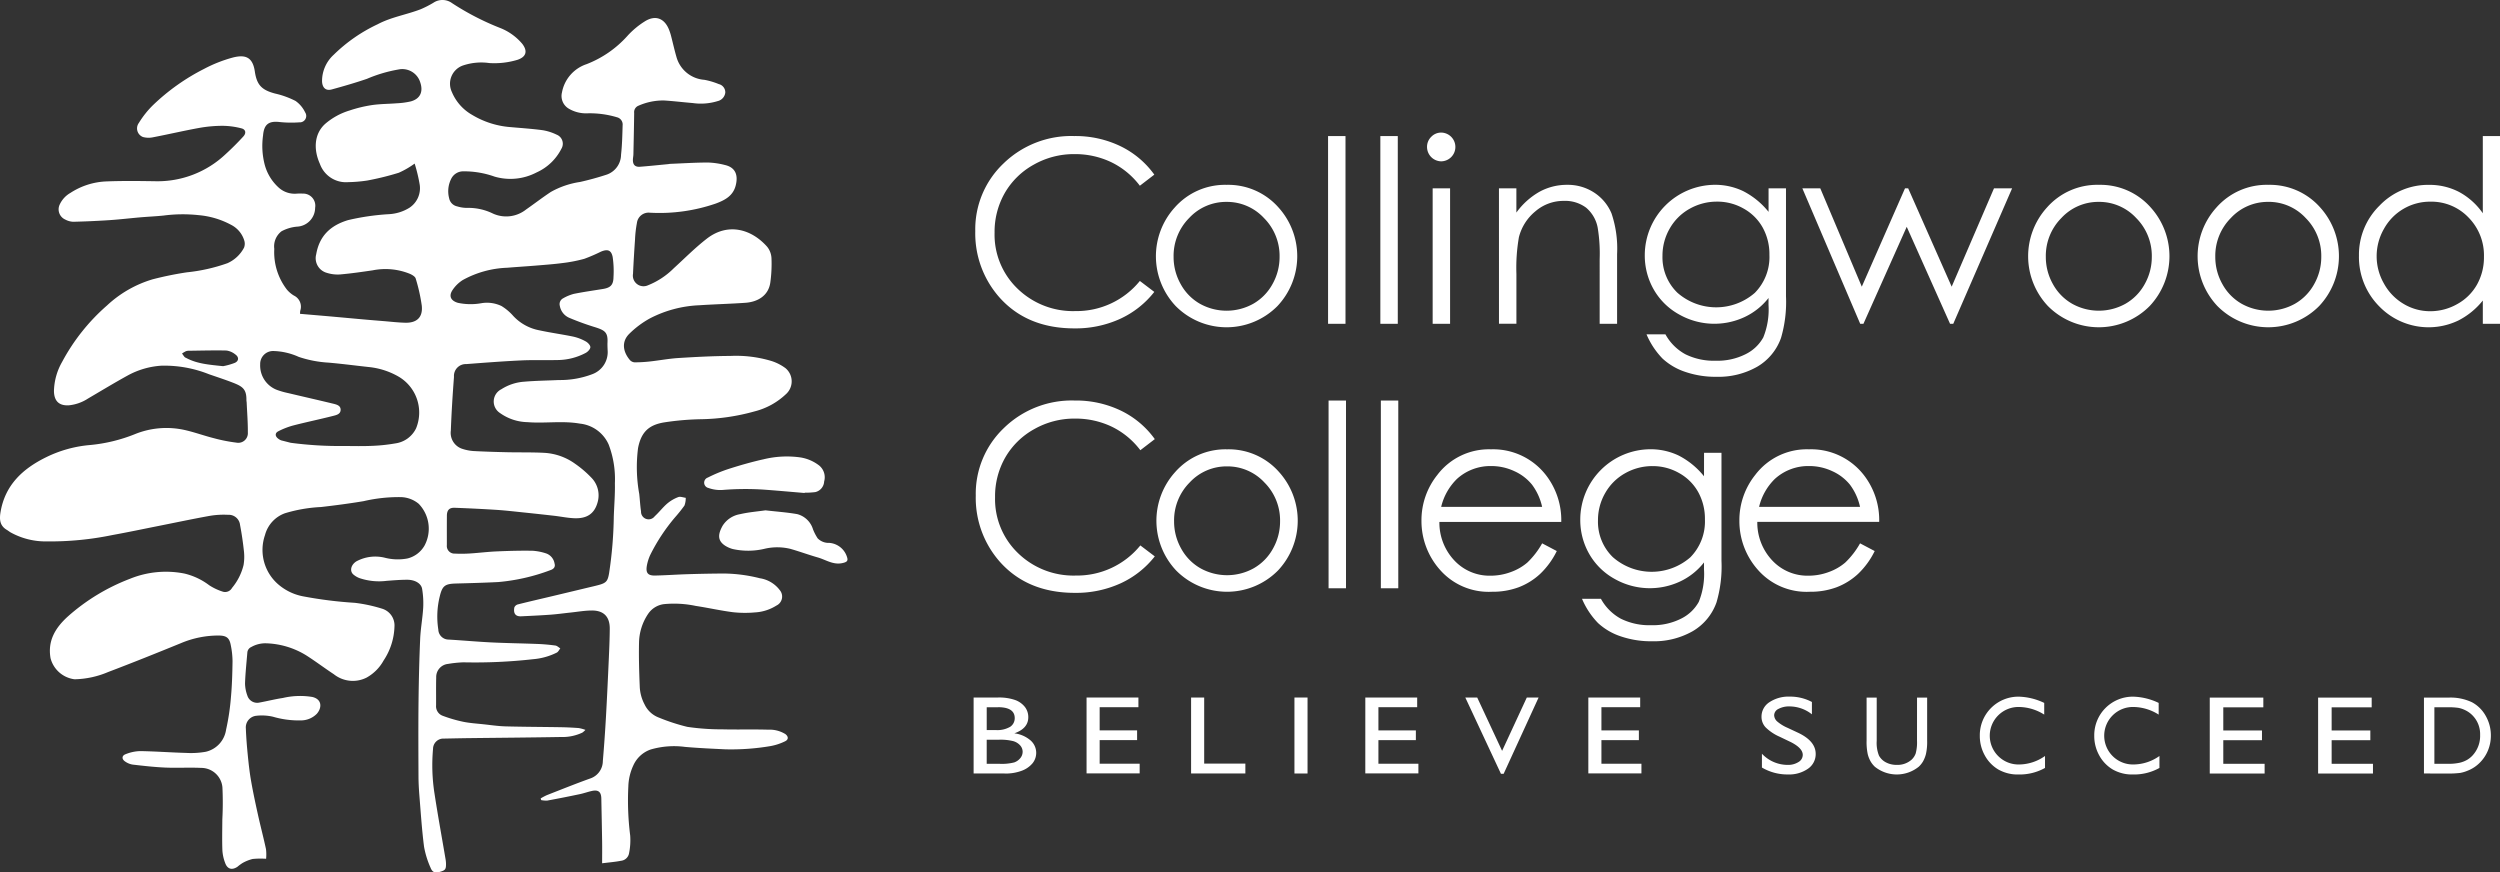 <svg xmlns="http://www.w3.org/2000/svg" width="420" height="146.576" viewBox="0 0 420 146.576">
  <rect x="0" y="0" width="420" height="146.576" fill="#333333" stroke="none"/>
  <g id="College_Logo" data-name="College Logo" transform="translate(-50 -40)">
    <g id="collingwood-college" transform="translate(50 40)">
      <path id="Path_3723" data-name="Path 3723" d="M131.866,123.281a5.031,5.031,0,0,0-2.817-.694c-2.564-.078-5.133.01-7.7-.057a39.621,39.621,0,0,1-5.868-.415,32.793,32.793,0,0,1-4.765-1.55,4.343,4.343,0,0,1-2.429-2.227,6.926,6.926,0,0,1-.81-2.987c-.1-2.43-.172-4.867-.123-7.3a8.909,8.909,0,0,1,1.579-4.99,3.768,3.768,0,0,1,2.61-1.566,17.619,17.619,0,0,1,5.347.3c2.083.315,4.144.785,6.232,1.054a18.428,18.428,0,0,0,3.693.037,7.52,7.52,0,0,0,3.616-1.148,1.677,1.677,0,0,0,.555-2.617,5.155,5.155,0,0,0-3.325-1.973,25.647,25.647,0,0,0-6.971-.791q-2.662.029-5.324.112c-1.771.058-3.541.187-5.312.222-1.212.024-1.583-.441-1.388-1.623a7.5,7.5,0,0,1,.562-1.814,31.126,31.126,0,0,1,4.205-6.375,24.258,24.258,0,0,0,1.555-1.948,3.51,3.51,0,0,0,.214-1.3c-.423-.05-.9-.253-1.256-.119a6.306,6.306,0,0,0-1.846,1.078c-.757.651-1.369,1.468-2.107,2.142a1.276,1.276,0,0,1-2.3-.818c-.147-.968-.191-1.951-.3-2.926a25.266,25.266,0,0,1-.2-7.714c.541-2.829,1.958-3.889,4.309-4.3a45.944,45.944,0,0,1,6.24-.545,35.374,35.374,0,0,0,9.071-1.328,11.839,11.839,0,0,0,5.192-2.854,2.883,2.883,0,0,0-.049-4.4,8.111,8.111,0,0,0-2.3-1.183,20.54,20.54,0,0,0-6.947-.867c-2.906.016-5.814.167-8.716.35-1.613.1-3.212.405-4.822.582a23.1,23.1,0,0,1-2.551.144,1.163,1.163,0,0,1-.781-.369c-1.173-1.365-1.481-3.077-.122-4.423a15.668,15.668,0,0,1,3.458-2.586,19.764,19.764,0,0,1,8.306-2.212c2.581-.171,5.169-.232,7.749-.414,2.008-.142,3.865-1.148,4.183-3.413a22.785,22.785,0,0,0,.195-4.074,3.307,3.307,0,0,0-.726-1.925c-2.681-3.026-6.631-4.073-10.134-1.363-1.962,1.519-3.72,3.3-5.561,4.977a12.848,12.848,0,0,1-4.342,2.862,1.79,1.79,0,0,1-2.5-1.931c.088-1.92.206-3.838.338-5.756A19.293,19.293,0,0,1,107,37.464a1.982,1.982,0,0,1,2.191-1.729,29.026,29.026,0,0,0,11.071-1.544c1.523-.567,2.893-1.283,3.338-3.037.43-1.694-.006-3.026-1.821-3.436a12.928,12.928,0,0,0-2.832-.414c-2.112,0-4.224.139-6.337.223-.127.005-.253.037-.381.05-1.571.15-3.142.319-4.716.438-.83.063-1.212-.356-1.185-1.2.009-.3.077-.593.083-.891.05-2.309.1-4.619.13-6.929a1.16,1.16,0,0,1,.663-1.21,10.3,10.3,0,0,1,4.335-.906c1.618.1,3.23.3,4.845.434a9.552,9.552,0,0,0,4.18-.327,1.662,1.662,0,0,0,1.284-1.433,1.419,1.419,0,0,0-1.088-1.423,12.209,12.209,0,0,0-2.433-.722,5.253,5.253,0,0,1-4.7-3.9c-.336-1.161-.595-2.343-.9-3.513a8.8,8.8,0,0,0-.317-.97c-.762-1.955-2.3-2.556-4.083-1.433A13.9,13.9,0,0,0,105.4,6.039a17.876,17.876,0,0,1-6.856,4.74,6.179,6.179,0,0,0-4.132,4.743,2.465,2.465,0,0,0,1.16,2.744,5.7,5.7,0,0,0,2.989.776,15.929,15.929,0,0,1,5.115.666,1.256,1.256,0,0,1,.923,1.364c-.046,1.643-.083,3.292-.264,4.923a3.576,3.576,0,0,1-2.37,3.328c-1.488.49-3.005.906-4.534,1.25a14.179,14.179,0,0,0-4.9,1.68c-1.415.937-2.763,1.975-4.156,2.948a5.376,5.376,0,0,1-5.548.684,9.381,9.381,0,0,0-4.384-.959,5.613,5.613,0,0,1-1.636-.254A1.732,1.732,0,0,1,75.454,33.3a4.614,4.614,0,0,1,.335-3.237,2.249,2.249,0,0,1,2.039-1.28,15.32,15.32,0,0,1,5.258.888,9.467,9.467,0,0,0,7.054-.7,8.635,8.635,0,0,0,4.177-3.987,1.633,1.633,0,0,0-.805-2.362,8.446,8.446,0,0,0-2.347-.748c-1.8-.243-3.608-.358-5.413-.521A14.628,14.628,0,0,1,79.319,19.3a7.928,7.928,0,0,1-3.408-3.85,3.247,3.247,0,0,1,1.748-4.407,9.613,9.613,0,0,1,4.544-.45,13.453,13.453,0,0,0,4.726-.542c1.469-.492,1.756-1.451.815-2.683a9.324,9.324,0,0,0-3.8-2.7,44.485,44.485,0,0,1-8-4.141A2.727,2.727,0,0,0,72.814.46a17.549,17.549,0,0,1-2.156,1.1c-2.373.912-4.917,1.3-7.205,2.511a26.751,26.751,0,0,0-7.4,5.138,5.972,5.972,0,0,0-1.949,4.5c.063,1.042.632,1.59,1.63,1.317,1.984-.543,3.963-1.117,5.909-1.781a23.78,23.78,0,0,1,5.294-1.57,3.155,3.155,0,0,1,3.661,2.156c.538,1.583,0,2.778-1.6,3.208a13.242,13.242,0,0,1-2.342.313c-1.383.112-2.781.1-4.15.3a22.312,22.312,0,0,0-3.772.909,11.274,11.274,0,0,0-4.1,2.245c-1.917,1.731-1.949,4.39-.89,6.729a4.647,4.647,0,0,0,4.773,3.064,23.712,23.712,0,0,0,3.186-.271A46.544,46.544,0,0,0,67,29.02a14.516,14.516,0,0,0,2.659-1.54,26.578,26.578,0,0,1,.857,3.584A3.93,3.93,0,0,1,68.788,34.9a7.229,7.229,0,0,1-3.363,1.076,40.108,40.108,0,0,0-6.938,1c-2.953.882-4.834,2.649-5.365,5.741a2.547,2.547,0,0,0,1.771,3.118,6.032,6.032,0,0,0,2.27.27c1.824-.158,3.639-.425,5.451-.69a10.89,10.89,0,0,1,6.274.6c.368.168.857.453.948.779a29.232,29.232,0,0,1,1.017,4.524c.222,1.953-.8,2.954-2.782,2.9-1.258-.033-2.514-.183-3.77-.284-1.086-.088-2.173-.177-3.258-.273-1.7-.15-3.4-.311-5.1-.462-1.824-.161-3.649-.314-5.538-.476a3.511,3.511,0,0,1,.036-.522,2.071,2.071,0,0,0-1.062-2.543,4.694,4.694,0,0,1-1.2-1.029,10.29,10.29,0,0,1-2.1-6.814,3.2,3.2,0,0,1,1.211-2.957,6.728,6.728,0,0,1,2.587-.78,3.192,3.192,0,0,0,3.064-3.169,2.034,2.034,0,0,0-2.088-2.383,8.349,8.349,0,0,0-1.091.013,4,4,0,0,1-2.845-.938,7.93,7.93,0,0,1-2.438-3.9,12.5,12.5,0,0,1-.286-4.939c.153-1.866.94-2.485,2.821-2.256a18.73,18.73,0,0,0,3.269.047,1.077,1.077,0,0,0,.979-1.676,4.928,4.928,0,0,0-1.609-1.916,14.577,14.577,0,0,0-3.444-1.246c-2.256-.6-3.068-1.448-3.4-3.717-.367-2.485-1.67-2.826-3.627-2.35a23.308,23.308,0,0,0-4.9,1.926,35.515,35.515,0,0,0-8.556,6.067,15.574,15.574,0,0,0-2.4,3.014,1.547,1.547,0,0,0,.693,2.364,3.619,3.619,0,0,0,1.753.031c2.562-.492,5.105-1.091,7.672-1.555a22.321,22.321,0,0,1,3.944-.358,12.859,12.859,0,0,1,3.195.432c.694.18.816.788.307,1.345-.945,1.034-1.94,2.028-2.974,2.972a16.635,16.635,0,0,1-11.854,4.561c-2.735-.041-5.475-.077-8.206.032A11.878,11.878,0,0,0,11.841,32.4a4.335,4.335,0,0,0-1.8,1.94,1.875,1.875,0,0,0,.914,2.541,3.1,3.1,0,0,0,1.335.376q3.041-.071,6.077-.271c1.744-.117,3.483-.324,5.225-.475,1.3-.112,2.6-.163,3.9-.3a24.764,24.764,0,0,1,5.877-.066,14.013,14.013,0,0,1,5.454,1.626,4.395,4.395,0,0,1,2.205,2.613A1.814,1.814,0,0,1,41,41.6a5.82,5.82,0,0,1-2.789,2.617,29.172,29.172,0,0,1-6.825,1.534,56.269,56.269,0,0,0-5.734,1.17,19.29,19.29,0,0,0-7.685,4.406A33.569,33.569,0,0,0,10.434,60.8a10.342,10.342,0,0,0-1.37,4.876c.019,1.68.83,2.509,2.5,2.418a7.194,7.194,0,0,0,3.214-1.134c2.219-1.3,4.415-2.636,6.668-3.874a13.531,13.531,0,0,1,5.65-1.649,20.147,20.147,0,0,1,7.994,1.427c1.342.468,2.7.905,4.019,1.419,1.621.628,2.316,1.084,2.29,2.934,0,.148.036.3.043.445.073,1.659.208,3.319.194,4.977a1.614,1.614,0,0,1-1.92,1.724,27.243,27.243,0,0,1-3.8-.749c-1.657-.422-3.273-1.014-4.941-1.386a14.079,14.079,0,0,0-8.342.721,26.772,26.772,0,0,1-7.477,1.812,20.646,20.646,0,0,0-7.448,2.074C3.8,78.765.851,81.489.088,86.035c-.205,1.223-.132,2.293,1.069,2.992.2.118.384.27.584.393a12.12,12.12,0,0,0,6.118,1.536,51.623,51.623,0,0,0,11-1.064c2.572-.464,5.13-1.006,7.694-1.516,2.9-.576,5.789-1.191,8.7-1.715a14.218,14.218,0,0,1,3.061-.174A1.913,1.913,0,0,1,40.329,88.2c.285,1.485.5,2.987.661,4.49a8.447,8.447,0,0,1-.071,2.232,9.534,9.534,0,0,1-1.938,3.845,1.331,1.331,0,0,1-1.49.651,9.3,9.3,0,0,1-2.336-1.09,11.187,11.187,0,0,0-4.178-1.973,16.005,16.005,0,0,0-9.162.889A33.766,33.766,0,0,0,11.4,103.566c-2.073,1.881-3.436,4.066-2.906,7.026a4.778,4.778,0,0,0,4.036,3.527,15.145,15.145,0,0,0,5.638-1.219c4.11-1.559,8.188-3.2,12.259-4.862a16.155,16.155,0,0,1,6.338-1.269c1.268.014,1.774.383,2,1.6a13.983,13.983,0,0,1,.3,2.725c-.027,2.006-.084,4.018-.266,6.015a39.408,39.408,0,0,1-.819,5.484,4.456,4.456,0,0,1-3.393,3.7,14.135,14.135,0,0,1-3.249.2c-2.6-.071-5.205-.268-7.809-.308a7.072,7.072,0,0,0-2.418.515c-.66.237-.693.822-.108,1.22a3.029,3.029,0,0,0,1.281.532c1.82.211,3.645.42,5.474.5,2,.087,4.018-.042,6.021.055a3.579,3.579,0,0,1,3.587,3.266,53.483,53.483,0,0,1-.014,5.362c-.011,1.745-.055,3.492.008,5.236a7.2,7.2,0,0,0,.466,2.108c.372,1.043,1.151,1.253,2.069.633a7.719,7.719,0,0,1,.822-.608,6.646,6.646,0,0,1,1.745-.7,13.82,13.82,0,0,1,2.243-.028,7.557,7.557,0,0,0-.018-1.612c-.406-1.911-.91-3.8-1.333-5.709s-.832-3.816-1.17-5.738c-.251-1.423-.41-2.864-.553-4.3-.149-1.506-.273-3.017-.329-4.528a1.967,1.967,0,0,1,1.717-2.135,8.3,8.3,0,0,1,2.832.154,15.462,15.462,0,0,0,4.733.62,3.752,3.752,0,0,0,2.64-1.112c.849-.957.936-2.423-.752-2.826a12.735,12.735,0,0,0-4.947.168c-1.324.2-2.627.533-3.945.773a1.73,1.73,0,0,1-2.026-1.177,6.162,6.162,0,0,1-.389-2.049c.059-1.725.243-3.446.387-5.168a1.107,1.107,0,0,1,.661-.938,4.782,4.782,0,0,1,2.443-.625,13.594,13.594,0,0,1,6.823,2.049c1.571,1.005,3.062,2.135,4.621,3.16a5.114,5.114,0,0,0,5.486.554,7.312,7.312,0,0,0,2.853-2.864,10.84,10.84,0,0,0,1.83-5.693,2.937,2.937,0,0,0-2.108-3.03,25.418,25.418,0,0,0-4.535-.974A70.088,70.088,0,0,1,51,100.2a8.944,8.944,0,0,1-3.981-1.8,7.643,7.643,0,0,1-2.5-8.509A5.341,5.341,0,0,1,47.86,86.23a24.843,24.843,0,0,1,6.081-1.05c2.387-.276,4.773-.588,7.142-.985a26.066,26.066,0,0,1,6.337-.678,4.894,4.894,0,0,1,2.928,1.126,6.018,6.018,0,0,1,.966,7.024,4.544,4.544,0,0,1-2.864,2.156,8.706,8.706,0,0,1-3.8-.125,6.688,6.688,0,0,0-4.762.6c-.935.576-1.2,1.642-.506,2.232a3.509,3.509,0,0,0,.978.581,10.213,10.213,0,0,0,4.6.47c1.151-.088,2.305-.184,3.458-.182,1.314,0,2.362.629,2.5,1.549a14.658,14.658,0,0,1,.182,3.1c-.1,1.761-.435,3.511-.511,5.272-.153,3.521-.237,7.047-.276,10.572-.046,4.131-.024,8.263-.007,12.394,0,1.128.062,2.259.152,3.384.231,2.864.418,5.737.782,8.585a15.153,15.153,0,0,0,1.11,3.56c.3.754.766.877,1.507.671.944-.263,1.083-.432,1.071-1.37a5,5,0,0,0-.073-.763c-.624-3.686-1.3-7.364-1.863-11.058a30.781,30.781,0,0,1-.243-7.477,1.74,1.74,0,0,1,1.833-1.735c1.389-.027,2.779-.06,4.168-.077,5.16-.062,10.319-.1,15.479-.19a7.832,7.832,0,0,0,3.6-.734,3.467,3.467,0,0,0,.522-.46,6.619,6.619,0,0,0-1.121-.308c-1-.074-2.008-.125-3.013-.142-3.1-.053-6.2-.058-9.3-.142-1.233-.034-2.462-.22-3.692-.352-1.145-.124-2.3-.192-3.428-.425a23.454,23.454,0,0,1-3.461-1.015,1.7,1.7,0,0,1-1.075-1.735c.014-1.558-.022-3.116.021-4.672a2.211,2.211,0,0,1,1.982-2.293,19.1,19.1,0,0,1,2.61-.266,87.469,87.469,0,0,0,11.713-.529,10.819,10.819,0,0,0,3.967-1.115c.245-.14.386-.46.575-.7-.275-.166-.536-.439-.829-.478-.993-.136-2-.227-3-.266-2.586-.1-5.175-.132-7.759-.258-2.386-.116-4.767-.337-7.153-.476a1.738,1.738,0,0,1-1.752-1.677,14.117,14.117,0,0,1,.245-5.587c.436-1.814.906-2.107,2.766-2.156,2.35-.062,4.7-.127,7.051-.245a32.835,32.835,0,0,0,8.785-2.008c.514-.173.86-.511.68-1.113A2.162,2.162,0,0,0,91.819,93a8.921,8.921,0,0,0-2.357-.474c-2.007-.033-4.018.021-6.024.109-1.513.066-3.021.257-4.534.353a22.607,22.607,0,0,1-2.49.018,1.283,1.283,0,0,1-1.343-1.424c0-1.648-.007-3.3.006-4.945.007-.934.405-1.366,1.32-1.331,2.327.088,4.655.2,6.978.347,1.513.1,3.02.275,4.528.431q2.607.27,5.211.567c1.145.131,2.284.376,3.431.413,1.9.062,3.284-.624,3.845-2.657a4.233,4.233,0,0,0-1.083-4.2,17.671,17.671,0,0,0-2.7-2.3,9.787,9.787,0,0,0-5.161-1.83c-2.03-.108-4.067-.057-6.1-.1-1.922-.042-3.844-.1-5.763-.2a7.583,7.583,0,0,1-1.871-.357,2.819,2.819,0,0,1-1.972-3.093c.11-3.008.3-6.014.528-9.015a1.988,1.988,0,0,1,2.071-2.145c3.065-.234,6.13-.47,9.2-.616,2.052-.1,4.112-.017,6.167-.064a10.237,10.237,0,0,0,4.707-1.208c.347-.189.769-.637.767-.962s-.428-.768-.777-.958a7.718,7.718,0,0,0-2.066-.8c-1.912-.4-3.857-.656-5.765-1.074a7.992,7.992,0,0,1-4.341-2.4,8.587,8.587,0,0,0-1.981-1.673,5.639,5.639,0,0,0-3.435-.464,10.231,10.231,0,0,1-3.881-.071c-1.189-.343-1.593-1.128-.907-2.152a5.784,5.784,0,0,1,1.71-1.675,16.647,16.647,0,0,1,7.488-2.069c1.6-.135,3.2-.229,4.793-.362,1.51-.125,3.024-.232,4.526-.432a24.46,24.46,0,0,0,3.625-.708,28.43,28.43,0,0,0,2.8-1.208c1.113-.461,1.726-.256,1.956.9a16.241,16.241,0,0,1,.142,3.359c-.018,1.321-.478,1.8-1.746,2.012-1.639.268-3.286.5-4.912.826a7.312,7.312,0,0,0-1.815.753,1.1,1.1,0,0,0-.546,1.261,2.681,2.681,0,0,0,1.618,2.025,44.859,44.859,0,0,0,4.361,1.58c1.562.5,2.11.846,2.033,2.514-.019.427,0,.856.017,1.284a3.953,3.953,0,0,1-2.572,4.078,15.19,15.19,0,0,1-5.624.983c-1.921.093-3.847.111-5.761.275A8.17,8.17,0,0,0,84.213,65.4,2.3,2.3,0,0,0,84,69.389a8.2,8.2,0,0,0,4.591,1.531c2.942.242,5.9-.268,8.842.249a5.951,5.951,0,0,1,4.82,3.508,16.3,16.3,0,0,1,1.048,6.5c.041,1.855-.118,3.714-.184,5.572a68.941,68.941,0,0,1-.792,9.563c-.225,1.276-.445,1.609-1.7,1.954-.653.179-1.314.325-1.972.483q-3.037.729-6.075,1.454c-1.859.442-3.722.868-5.574,1.336a.9.9,0,0,0-.591.5c-.165.828.037,1.557,1.146,1.5,1.642-.078,3.285-.152,4.924-.272,1.128-.082,2.249-.241,3.375-.36,1.187-.125,2.375-.337,3.563-.343,2.012-.01,3.031,1.054,3.019,3.056-.011,1.646-.08,3.292-.154,4.937-.149,3.307-.3,6.614-.486,9.919q-.21,3.7-.524,7.392a3.105,3.105,0,0,1-2.16,2.931c-2.436.875-4.838,1.842-7.248,2.786a9.915,9.915,0,0,0-1.037.55q.042.14.082.281a4.015,4.015,0,0,0,1.035.08c1.839-.338,3.672-.7,5.5-1.088.665-.14,1.309-.378,1.973-.525,1.094-.242,1.575.152,1.6,1.258.046,2.438.1,4.876.136,7.314.017,1.145,0,2.291,0,3.576,1.156-.146,2.175-.225,3.171-.419a1.541,1.541,0,0,0,1.329-1.157,10.978,10.978,0,0,0,.214-3.084,47.226,47.226,0,0,1-.311-8.244,8.967,8.967,0,0,1,.855-3.572,4.96,4.96,0,0,1,2.893-2.638,14.011,14.011,0,0,1,5.772-.439c2.256.2,4.521.3,6.784.409a39.414,39.414,0,0,0,7.533-.537,9.273,9.273,0,0,0,2.469-.8c.659-.3.608-.857.006-1.273M39.46,60.955a10.889,10.889,0,0,1-1.982.563c-2.361-.247-4.373-.4-6.2-1.383a.886.886,0,0,1-.271-.158c-.155-.186-.285-.391-.425-.589a5.674,5.674,0,0,1,.631-.375,1.308,1.308,0,0,1,.5-.086c2.108-.027,4.218-.09,6.325-.04a3.04,3.04,0,0,1,1.483.648c.64.443.632,1.1-.062,1.42M69.895,71.971a4.554,4.554,0,0,1-3.5,2.523,28.963,28.963,0,0,1-4.061.416c-1.384.058-2.772.029-4.158.019H58.16l-.425,0a62.967,62.967,0,0,1-8.9-.539c-.5-.126-1.008-.264-1.511-.384a1.736,1.736,0,0,1-.609-.33c-.519-.4-.54-.929.047-1.226a12.762,12.762,0,0,1,2.529-.979c2.215-.571,4.457-1.035,6.674-1.6.523-.133,1.236-.281,1.259-1s-.633-.9-1.185-1.036c-2.557-.618-5.123-1.2-7.683-1.808a13.21,13.21,0,0,1-1.832-.525,4.373,4.373,0,0,1-2.814-4.3,2.166,2.166,0,0,1,2.215-2.231,10.976,10.976,0,0,1,4.264.987,19.049,19.049,0,0,0,4.985.963c2.249.193,4.488.491,6.732.735a12.549,12.549,0,0,1,4.942,1.552,6.993,6.993,0,0,1,3.049,8.762" transform="translate(0.001 0)" fill="#fff"/>
      <path id="Path_3724" data-name="Path 3724" d="M247.261,168.01a3.382,3.382,0,0,0-2.95-2.3,2.566,2.566,0,0,1-1.957-.765,8.27,8.27,0,0,1-.785-1.517,3.759,3.759,0,0,0-2.656-2.55c-1.719-.3-3.47-.422-5.329-.635-1.355.195-2.828.309-4.25.641a4.3,4.3,0,0,0-2.956,1.959c-.813,1.464-.843,2.505.439,3.343a4.713,4.713,0,0,0,1.272.557,11.949,11.949,0,0,0,5.442-.065,9.356,9.356,0,0,1,4.252.04c1.545.443,3.058,1,4.6,1.441,1.359.389,2.586,1.295,4.146.941.744-.169,1-.366.727-1.092" transform="translate(-104.987 -74.506)" fill="#fff"/>
      <path id="Path_3725" data-name="Path 3725" d="M230.968,143.808c-1.9.431-3.781.966-5.637,1.559a24.771,24.771,0,0,0-3.62,1.49.909.909,0,0,0,.108,1.748,5.868,5.868,0,0,0,2.366.334,47.155,47.155,0,0,1,7.1-.044c2.232.164,4.462.368,6.693.555,0-.017,0-.035.007-.052a12.62,12.62,0,0,0,1.783-.1,1.924,1.924,0,0,0,1.488-1.786,2.558,2.558,0,0,0-.823-2.67,6.914,6.914,0,0,0-3.177-1.371,16.444,16.444,0,0,0-6.285.341" transform="translate(-102.799 -66.626)" fill="#fff"/>
      <path id="Path_3726" data-name="Path 3726" d="M557.883,226.343l-1.755-.843a7.79,7.79,0,0,1-2.351-1.57,2.57,2.57,0,0,1-.7-1.777A2.881,2.881,0,0,1,554.4,219.7a5.8,5.8,0,0,1,3.437-.941,7.761,7.761,0,0,1,3.708.9v2.074a6.078,6.078,0,0,0-3.754-1.327,3.727,3.727,0,0,0-1.86.414,1.214,1.214,0,0,0-.728,1.06,1.465,1.465,0,0,0,.536,1.074,6.784,6.784,0,0,0,1.724,1.052l1.765.826q2.951,1.4,2.952,3.551a2.968,2.968,0,0,1-1.3,2.494,5.55,5.55,0,0,1-3.379.959,8.384,8.384,0,0,1-4.354-1.163v-2.321a5.937,5.937,0,0,0,4.331,1.876,3.206,3.206,0,0,0,1.808-.478,1.4,1.4,0,0,0,.722-1.2q0-1.165-2.126-2.211" transform="translate(-257.144 -101.727)" fill="#fff"/>
      <path id="Path_3727" data-name="Path 3727" d="M594.549,219.069h1.7v7.246a9.276,9.276,0,0,1-.2,2.22,5.026,5.026,0,0,1-.491,1.247,3.884,3.884,0,0,1-.715.891,5.879,5.879,0,0,1-7.38.009,4.089,4.089,0,0,1-.715-.9,4.882,4.882,0,0,1-.482-1.22,9.726,9.726,0,0,1-.19-2.266v-7.227h1.7v7.246a5.755,5.755,0,0,0,.381,2.5,2.8,2.8,0,0,0,1.16,1.128,3.769,3.769,0,0,0,1.836.425,3.539,3.539,0,0,0,2.454-.85,2.64,2.64,0,0,0,.719-1.078,7.137,7.137,0,0,0,.22-2.129Z" transform="translate(-272.488 -101.869)" fill="#fff"/>
      <path id="Path_3728" data-name="Path 3728" d="M632.575,228.731v2.01a8.746,8.746,0,0,1-4.423,1.1,6.557,6.557,0,0,1-3.457-.859,6.188,6.188,0,0,1-2.246-2.366,6.672,6.672,0,0,1-.827-3.262,6.479,6.479,0,0,1,6.564-6.588,10.531,10.531,0,0,1,4.257,1.05v1.964a8.093,8.093,0,0,0-4.17-1.279,4.831,4.831,0,1,0-.018,9.658,7.625,7.625,0,0,0,4.318-1.425" transform="translate(-289.014 -101.727)" fill="#fff"/>
      <path id="Path_3729" data-name="Path 3729" d="M668.575,228.731v2.01a8.745,8.745,0,0,1-4.422,1.1,6.557,6.557,0,0,1-3.457-.859,6.189,6.189,0,0,1-2.246-2.366,6.672,6.672,0,0,1-.827-3.262,6.479,6.479,0,0,1,6.564-6.588,10.53,10.53,0,0,1,4.257,1.05v1.964a8.093,8.093,0,0,0-4.17-1.279,4.831,4.831,0,1,0-.018,9.658,7.624,7.624,0,0,0,4.318-1.425" transform="translate(-305.788 -101.727)" fill="#fff"/>
      <path id="Path_3730" data-name="Path 3730" d="M693.866,219.069h9V220.7h-6.727v3.892h6.5v1.635h-6.5v3.966h6.943v1.627h-9.215Z" transform="translate(-322.626 -101.869)" fill="#fff"/>
      <path id="Path_3731" data-name="Path 3731" d="M727.866,219.069h9V220.7h-6.727v3.892h6.5v1.635h-6.5v3.966h6.943v1.627h-9.215Z" transform="translate(-338.423 -101.869)" fill="#fff"/>
      <path id="Path_3732" data-name="Path 3732" d="M761.078,231.815V219.069H765.2a8.39,8.39,0,0,1,3.949.781,5.765,5.765,0,0,1,2.312,2.3,6.6,6.6,0,0,1,.858,3.308,6.48,6.48,0,0,1-.473,2.449,6.208,6.208,0,0,1-1.349,2.056,5.9,5.9,0,0,1-2.075,1.379,6,6,0,0,1-1.27.38,16.343,16.343,0,0,1-2.207.1Zm3.941-11.12h-2.189v9.493h2.242a8.618,8.618,0,0,0,2.04-.187,4.675,4.675,0,0,0,1.212-.475,4.156,4.156,0,0,0,.889-.708,4.835,4.835,0,0,0,1.3-3.463A4.476,4.476,0,0,0,769.178,222a4.256,4.256,0,0,0-1.125-.8,4.571,4.571,0,0,0-1.2-.411,11.769,11.769,0,0,0-1.83-.1" transform="translate(-353.853 -101.869)" fill="#fff"/>
      <path id="Path_3733" data-name="Path 3733" d="M310.892,231.8h-5.2V219.037h4.026a8.272,8.272,0,0,1,2.97.425,3.678,3.678,0,0,1,1.628,1.169,2.782,2.782,0,0,1,.561,1.722q0,1.883-2.343,2.7a5.129,5.129,0,0,1,2.679,1.152,2.782,2.782,0,0,1,.39,3.865,4.279,4.279,0,0,1-1.776,1.252,7.711,7.711,0,0,1-2.931.485m-1.111-11.138h-1.892V224.5h1.463a4.27,4.27,0,0,0,2.5-.557,1.725,1.725,0,0,0,.743-1.444q0-1.837-2.816-1.836m.165,5.464h-2.057v4.048h2.167a8.422,8.422,0,0,0,2.447-.233,2.271,2.271,0,0,0,1.034-.726,1.68,1.68,0,0,0,.39-1.061,1.613,1.613,0,0,0-.412-1.069,2.455,2.455,0,0,0-1.171-.722,8.744,8.744,0,0,0-2.4-.237" transform="translate(-142.125 -101.854)" fill="#fff"/>
      <path id="Path_3734" data-name="Path 3734" d="M341.157,219.037h8.712v1.627h-6.512v3.892h6.291v1.635h-6.291v3.966h6.721v1.627h-8.921Z" transform="translate(-158.615 -101.854)" fill="#fff"/>
      <path id="Path_3735" data-name="Path 3735" d="M373.976,219.037h2.2v11.1h6.919V231.8h-9.118Z" transform="translate(-173.873 -101.854)" fill="#fff"/>
      <rect id="Rectangle_4968" data-name="Rectangle 4968" width="2.199" height="12.765" transform="translate(217.467 117.183)" fill="#fff"/>
      <path id="Path_3736" data-name="Path 3736" d="M428.683,219.037h8.712v1.627h-6.512v3.892h6.292v1.635h-6.292v3.966H437.6v1.627h-8.92Z" transform="translate(-199.309 -101.854)" fill="#fff"/>
      <path id="Path_3737" data-name="Path 3737" d="M470.411,219.037h1.981l-5.874,12.819h-.451l-5.989-12.819h2L466.26,228Z" transform="translate(-213.907 -101.854)" fill="#fff"/>
      <path id="Path_3738" data-name="Path 3738" d="M498.7,219.037h8.712v1.627h-6.512v3.892h6.292v1.635h-6.292v3.966h6.721v1.627H498.7Z" transform="translate(-231.86 -101.854)" fill="#fff"/>
      <path id="Path_3739" data-name="Path 3739" d="M336.455,132.264l-2.426,1.862a13.271,13.271,0,0,0-4.821-3.964,14.112,14.112,0,0,0-6.18-1.349,13.663,13.663,0,0,0-6.818,1.767,12.694,12.694,0,0,0-4.862,4.748,13.134,13.134,0,0,0-1.725,6.7,12.582,12.582,0,0,0,3.859,9.39,13.371,13.371,0,0,0,9.735,3.764,13.689,13.689,0,0,0,10.813-5.061l2.426,1.841a15.5,15.5,0,0,1-5.741,4.528,18.011,18.011,0,0,1-7.686,1.6q-8.074,0-12.737-5.375a16.217,16.217,0,0,1-3.911-10.959,15.237,15.237,0,0,1,4.737-11.367,16.331,16.331,0,0,1,11.869-4.611,17.42,17.42,0,0,1,7.78,1.7,15.112,15.112,0,0,1,5.689,4.779" transform="translate(-142.452 -58.49)" fill="#fff"/>
      <path id="Path_3740" data-name="Path 3740" d="M374.986,141.093A11.271,11.271,0,0,1,383.7,144.9a12.217,12.217,0,0,1-.178,16.554,12.029,12.029,0,0,1-17.1,0,12.191,12.191,0,0,1-.178-16.533,11.264,11.264,0,0,1,8.737-3.828m-.011,2.866a8.448,8.448,0,0,0-6.276,2.7,9.017,9.017,0,0,0-2.623,6.526,9.249,9.249,0,0,0,1.2,4.6,8.479,8.479,0,0,0,3.232,3.294,9.19,9.19,0,0,0,8.941,0,8.482,8.482,0,0,0,3.232-3.294,9.256,9.256,0,0,0,1.2-4.6,9,9,0,0,0-2.634-6.526,8.459,8.459,0,0,0-6.265-2.7" transform="translate(-168.824 -65.607)" fill="#fff"/>
      <rect id="Rectangle_4969" data-name="Rectangle 4969" width="2.928" height="31.539" transform="translate(223.2 67.291)" fill="#fff"/>
      <rect id="Rectangle_4970" data-name="Rectangle 4970" width="2.928" height="31.539" transform="translate(231.983 67.291)" fill="#fff"/>
      <path id="Path_3741" data-name="Path 3741" d="M466.586,156.883l2.468,1.3a13.444,13.444,0,0,1-2.805,3.849,11.14,11.14,0,0,1-3.579,2.227,12.5,12.5,0,0,1-4.5.763,10.874,10.874,0,0,1-8.708-3.65,12.311,12.311,0,0,1-3.141-8.251,12.166,12.166,0,0,1,2.658-7.717A10.871,10.871,0,0,1,458,141.093a11.227,11.227,0,0,1,9.294,4.413,12.328,12.328,0,0,1,2.512,7.781H449.332a9.262,9.262,0,0,0,2.534,6.5,8.08,8.08,0,0,0,6.052,2.536,9.722,9.722,0,0,0,3.382-.6,8.9,8.9,0,0,0,2.8-1.6,13.683,13.683,0,0,0,2.492-3.23m0-6.128a9.714,9.714,0,0,0-1.707-3.744,8.083,8.083,0,0,0-2.963-2.259,9.083,9.083,0,0,0-3.874-.858,8.344,8.344,0,0,0-5.759,2.154,9.736,9.736,0,0,0-2.659,4.706Z" transform="translate(-207.514 -65.607)" fill="#fff"/>
      <path id="Path_3742" data-name="Path 3742" d="M516.984,141.679h2.928v18.133a21.414,21.414,0,0,1-.837,7.006,9.11,9.11,0,0,1-3.995,4.831,13.132,13.132,0,0,1-6.839,1.694,15.668,15.668,0,0,1-5.26-.828,10.523,10.523,0,0,1-3.8-2.224,13.238,13.238,0,0,1-2.7-4.08h3.179a8.4,8.4,0,0,0,3.351,3.346,10.775,10.775,0,0,0,5.087,1.087,10.513,10.513,0,0,0,5.057-1.115,6.84,6.84,0,0,0,2.942-2.8,12.5,12.5,0,0,0,.88-5.451V160.1a11.081,11.081,0,0,1-4.04,3.21,11.995,11.995,0,0,1-10.97-.439,11.069,11.069,0,0,1-4.271-4.193,11.467,11.467,0,0,1-1.507-5.793,11.839,11.839,0,0,1,11.765-11.8,10.907,10.907,0,0,1,4.763,1.056,13.151,13.151,0,0,1,4.26,3.482Zm-8.637,2.238a9.257,9.257,0,0,0-4.623,1.2,8.719,8.719,0,0,0-3.346,3.325,9.1,9.1,0,0,0-1.213,4.591,8.28,8.28,0,0,0,2.509,6.191,9.886,9.886,0,0,0,13,.021,8.564,8.564,0,0,0,2.457-6.379A9.244,9.244,0,0,0,516,148.278a8.233,8.233,0,0,0-3.2-3.189,8.9,8.9,0,0,0-4.454-1.172" transform="translate(-230.704 -65.611)" fill="#fff"/>
      <path id="Path_3743" data-name="Path 3743" d="M566.406,156.883l2.468,1.3a13.441,13.441,0,0,1-2.805,3.849,11.142,11.142,0,0,1-3.579,2.227,12.5,12.5,0,0,1-4.5.763,10.873,10.873,0,0,1-8.708-3.65,12.311,12.311,0,0,1-3.141-8.251A12.166,12.166,0,0,1,548.8,145.4a10.87,10.87,0,0,1,9.023-4.308,11.226,11.226,0,0,1,9.294,4.413,12.327,12.327,0,0,1,2.512,7.781H549.152a9.262,9.262,0,0,0,2.534,6.5,8.08,8.08,0,0,0,6.052,2.536,9.723,9.723,0,0,0,3.382-.6,8.9,8.9,0,0,0,2.8-1.6,13.681,13.681,0,0,0,2.492-3.23m0-6.128a9.713,9.713,0,0,0-1.707-3.744,8.084,8.084,0,0,0-2.963-2.259,9.083,9.083,0,0,0-3.874-.858,8.344,8.344,0,0,0-5.759,2.154,9.735,9.735,0,0,0-2.659,4.706Z" transform="translate(-253.925 -65.607)" fill="#fff"/>
      <path id="Path_3744" data-name="Path 3744" d="M336.3,49.212l-2.426,1.862a13.271,13.271,0,0,0-4.821-3.964,14.112,14.112,0,0,0-6.18-1.349,13.663,13.663,0,0,0-6.818,1.767,12.693,12.693,0,0,0-4.863,4.748,13.135,13.135,0,0,0-1.725,6.7,12.582,12.582,0,0,0,3.859,9.39,13.372,13.372,0,0,0,9.735,3.765,13.689,13.689,0,0,0,10.813-5.062l2.426,1.841a15.505,15.505,0,0,1-5.741,4.528,18.011,18.011,0,0,1-7.686,1.6q-8.074,0-12.737-5.375a16.218,16.218,0,0,1-3.911-10.959,15.237,15.237,0,0,1,4.737-11.367,16.331,16.331,0,0,1,11.869-4.611,17.42,17.42,0,0,1,7.78,1.7,15.112,15.112,0,0,1,5.689,4.779" transform="translate(-142.378 -19.87)" fill="#fff"/>
      <path id="Path_3745" data-name="Path 3745" d="M374.829,58.041a11.272,11.272,0,0,1,8.715,3.807,12.217,12.217,0,0,1-.178,16.554,12.029,12.029,0,0,1-17.1,0,12.191,12.191,0,0,1-.178-16.533,11.264,11.264,0,0,1,8.737-3.828m-.011,2.865a8.448,8.448,0,0,0-6.276,2.7,9.017,9.017,0,0,0-2.623,6.526,9.249,9.249,0,0,0,1.2,4.6,8.478,8.478,0,0,0,3.232,3.294,9.19,9.19,0,0,0,8.941,0,8.482,8.482,0,0,0,3.232-3.294,9.255,9.255,0,0,0,1.2-4.6,9,9,0,0,0-2.634-6.526,8.458,8.458,0,0,0-6.265-2.7" transform="translate(-168.751 -26.988)" fill="#fff"/>
      <rect id="Rectangle_4971" data-name="Rectangle 4971" width="2.928" height="31.539" transform="translate(223.115 22.86)" fill="#fff"/>
      <rect id="Rectangle_4972" data-name="Rectangle 4972" width="2.928" height="31.539" transform="translate(231.899 22.86)" fill="#fff"/>
      <path id="Path_3746" data-name="Path 3746" d="M450.45,41.635a2.416,2.416,0,0,1,0,4.831,2.422,2.422,0,0,1-2.394-2.406,2.342,2.342,0,0,1,.708-1.715,2.3,2.3,0,0,1,1.687-.711M449,51h2.928V73.759H449Z" transform="translate(-208.314 -19.361)" fill="#fff"/>
      <path id="Path_3747" data-name="Path 3747" d="M470.649,58.627h2.928V62.7a12.246,12.246,0,0,1,3.89-3.5,9.562,9.562,0,0,1,4.643-1.161,8.07,8.07,0,0,1,4.528,1.3,7.725,7.725,0,0,1,2.918,3.493,18.478,18.478,0,0,1,.941,6.839V81.381h-2.928V70.527a26.768,26.768,0,0,0-.326-5.25,5.768,5.768,0,0,0-1.952-3.4,5.9,5.9,0,0,0-3.766-1.14,7.219,7.219,0,0,0-4.758,1.757A8.227,8.227,0,0,0,474,66.846a30.242,30.242,0,0,0-.418,6.19v8.345h-2.928Z" transform="translate(-218.825 -26.988)" fill="#fff"/>
      <path id="Path_3748" data-name="Path 3748" d="M537.24,58.627h2.928V76.76a21.414,21.414,0,0,1-.837,7.006,9.11,9.11,0,0,1-3.995,4.831,13.133,13.133,0,0,1-6.839,1.694,15.666,15.666,0,0,1-5.26-.828,10.524,10.524,0,0,1-3.8-2.224,13.23,13.23,0,0,1-2.7-4.08h3.179a8.4,8.4,0,0,0,3.351,3.346,10.78,10.78,0,0,0,5.088,1.087,10.513,10.513,0,0,0,5.057-1.115,6.84,6.84,0,0,0,2.942-2.8,12.5,12.5,0,0,0,.88-5.451V77.053a11.081,11.081,0,0,1-4.041,3.21,11.993,11.993,0,0,1-10.97-.439,11.065,11.065,0,0,1-4.271-4.193,11.467,11.467,0,0,1-1.507-5.793,11.839,11.839,0,0,1,11.765-11.8A10.908,10.908,0,0,1,532.98,59.1a13.15,13.15,0,0,1,4.26,3.482ZM528.6,60.865a9.256,9.256,0,0,0-4.622,1.2,8.717,8.717,0,0,0-3.346,3.325,9.1,9.1,0,0,0-1.213,4.591,8.28,8.28,0,0,0,2.509,6.191,9.886,9.886,0,0,0,13,.021,8.564,8.564,0,0,0,2.457-6.379,9.241,9.241,0,0,0-1.129-4.591,8.229,8.229,0,0,0-3.2-3.189,8.9,8.9,0,0,0-4.455-1.171" transform="translate(-240.122 -26.99)" fill="#fff"/>
      <path id="Path_3749" data-name="Path 3749" d="M565.924,59.135h3.012l6.975,16.522,7.261-16.522h.531l7.309,16.522,7.11-16.522h3.044L591.279,81.89h-.542L583.46,65.6,576.189,81.89h-.546Z" transform="translate(-263.13 -27.497)" fill="#fff"/>
      <path id="Path_3750" data-name="Path 3750" d="M648.761,58.041a11.271,11.271,0,0,1,8.715,3.807A12.218,12.218,0,0,1,657.3,78.4a12.029,12.029,0,0,1-17.1,0,12.191,12.191,0,0,1-.178-16.533,11.264,11.264,0,0,1,8.737-3.828m-.011,2.865a8.448,8.448,0,0,0-6.276,2.7,9.017,9.017,0,0,0-2.623,6.526,9.248,9.248,0,0,0,1.2,4.6,8.477,8.477,0,0,0,3.232,3.294,9.19,9.19,0,0,0,8.941,0,8.48,8.48,0,0,0,3.232-3.294,9.255,9.255,0,0,0,1.2-4.6,9,9,0,0,0-2.634-6.526,8.458,8.458,0,0,0-6.265-2.7" transform="translate(-296.151 -26.988)" fill="#fff"/>
      <path id="Path_3751" data-name="Path 3751" d="M701.943,58.041a11.272,11.272,0,0,1,8.715,3.807A12.217,12.217,0,0,1,710.48,78.4a12.029,12.029,0,0,1-17.1,0,12.191,12.191,0,0,1-.178-16.533,11.264,11.264,0,0,1,8.737-3.828m-.011,2.865a8.448,8.448,0,0,0-6.276,2.7,9.017,9.017,0,0,0-2.624,6.526,9.25,9.25,0,0,0,1.2,4.6,8.479,8.479,0,0,0,3.232,3.294,9.19,9.19,0,0,0,8.941,0,8.481,8.481,0,0,0,3.232-3.294,9.255,9.255,0,0,0,1.2-4.6A9,9,0,0,0,708.2,63.6a8.458,8.458,0,0,0-6.265-2.7" transform="translate(-320.859 -26.988)" fill="#fff"/>
      <path id="Path_3752" data-name="Path 3752" d="M764.376,42.729V74.268h-2.886V70.357a12.552,12.552,0,0,1-4.131,3.367A11.54,11.54,0,0,1,744.1,71.35a11.747,11.747,0,0,1-3.419-8.523,11.532,11.532,0,0,1,3.451-8.407,11.252,11.252,0,0,1,8.3-3.492,10.738,10.738,0,0,1,5.071,1.192,11.547,11.547,0,0,1,3.985,3.576V42.729Zm-11.7,11.022a8.83,8.83,0,0,0-7.8,4.575,9.222,9.222,0,0,0,.01,9.192,8.969,8.969,0,0,0,3.311,3.415,8.651,8.651,0,0,0,4.46,1.222,9.143,9.143,0,0,0,4.554-1.212,8.468,8.468,0,0,0,3.31-3.28,9.351,9.351,0,0,0,1.16-4.659,9.055,9.055,0,0,0-2.6-6.6,8.615,8.615,0,0,0-6.4-2.653" transform="translate(-344.376 -19.87)" fill="#fff"/>
    </g>
  </g>
</svg>
